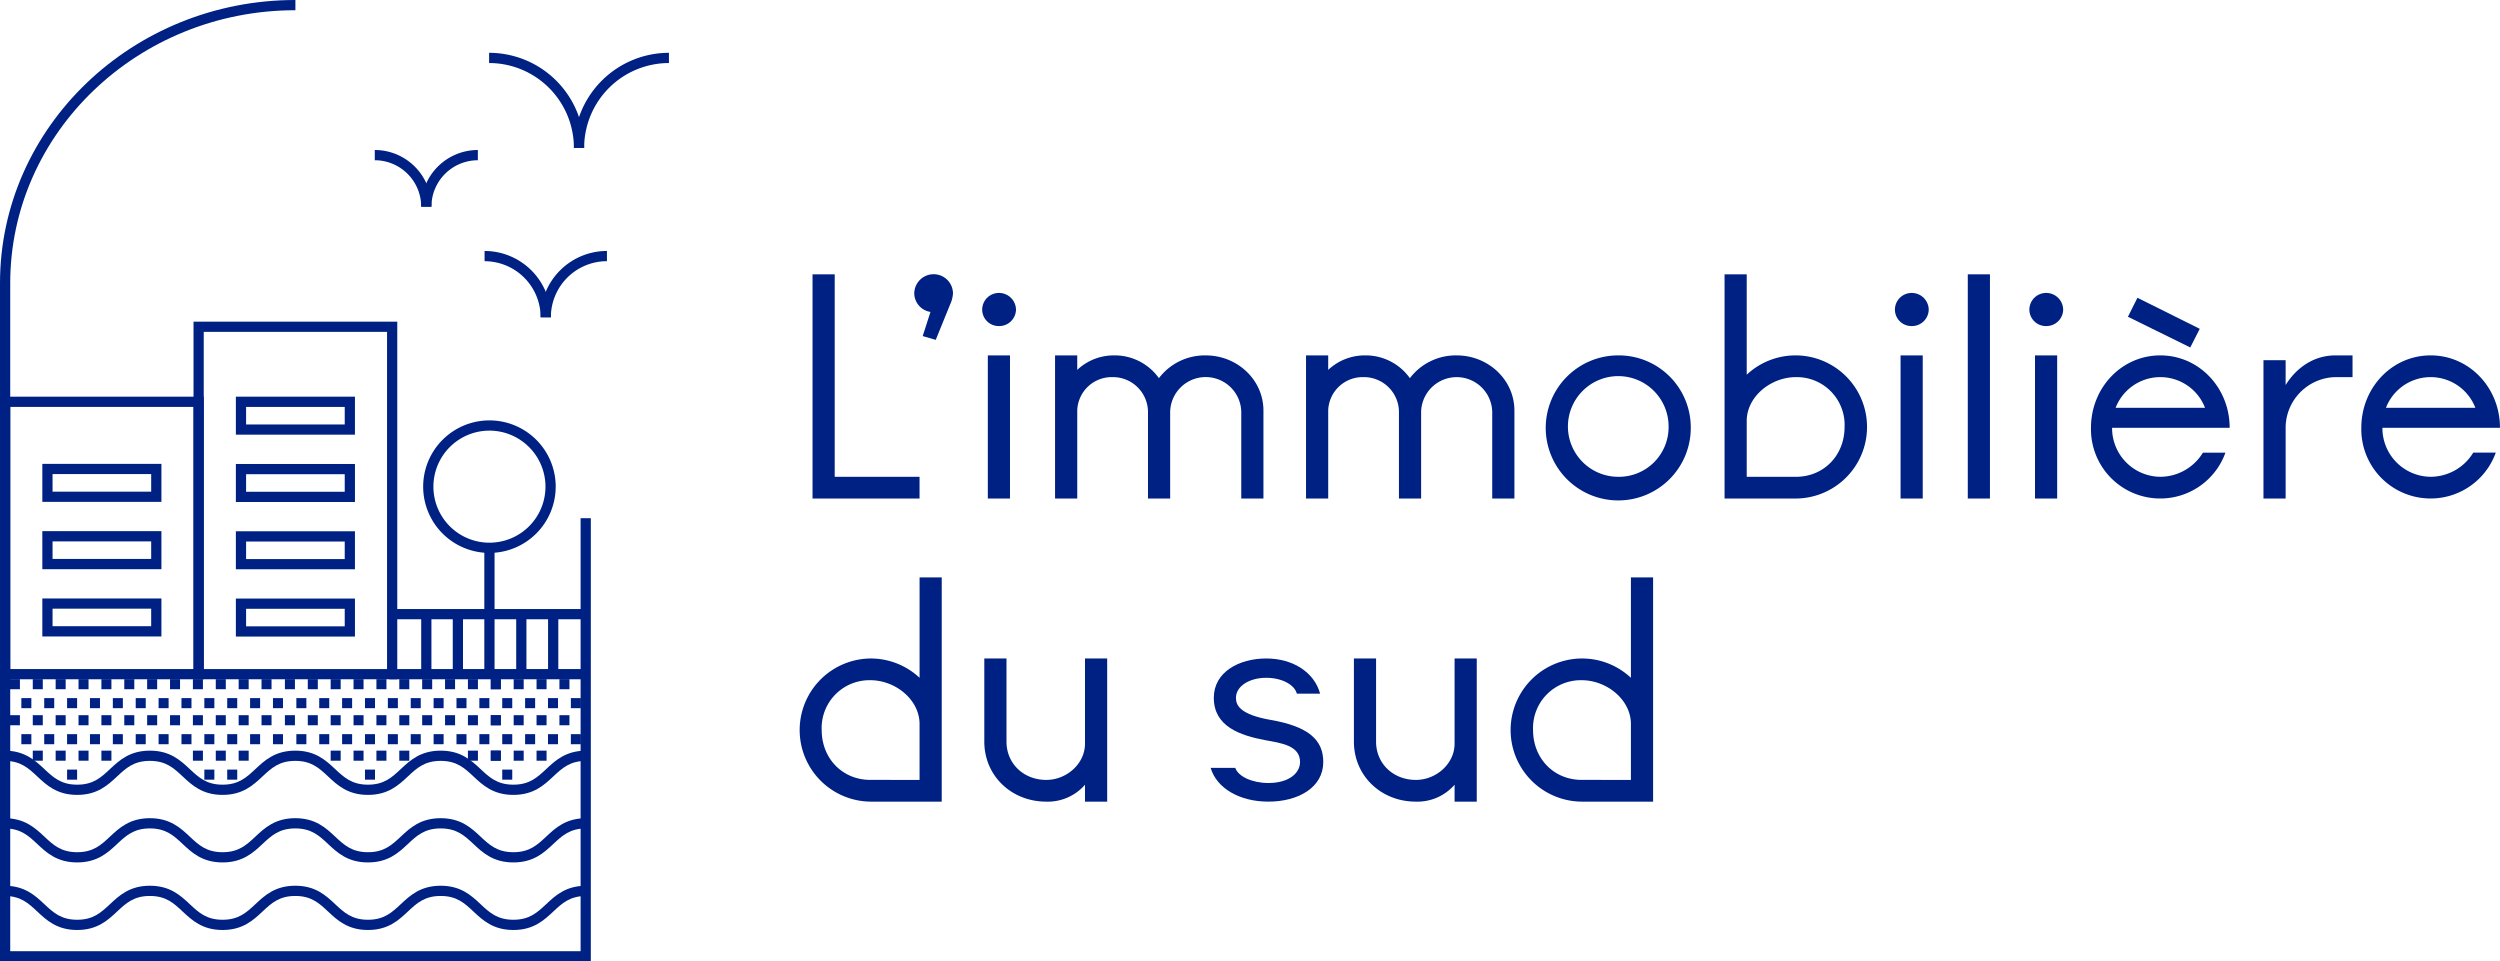<svg xmlns="http://www.w3.org/2000/svg" width="576.9" height="221.86" viewBox="0 0 576.9 221.86"><g transform="translate(-2248.62 -876.626)"><g transform="translate(2433.116 939.928)"><path d="M2310.967,949.414V897.675h5.118V944.4h19.578v5.013Z" transform="translate(-2307.963 -897.675)" fill="#002184"/><path d="M2327.708,902.053a7.013,7.013,0,0,1-.649,2.547l-3.33,8.2-3.007-.875,1.79-5.573a4.391,4.391,0,0,1-3.739-4.3,4.468,4.468,0,0,1,8.935,0Z" transform="translate(-2292.293 -897.675)" fill="#002184"/><path d="M2323.986,902.926a3.861,3.861,0,0,1,3.9-3.822,3.916,3.916,0,0,1,3.9,3.822,3.86,3.86,0,0,1-3.9,3.819A3.808,3.808,0,0,1,2323.986,902.926Zm1.3,43.619V913.513h5.115v33.033Z" transform="translate(-2281.832 -894.806)" fill="#002184"/><path d="M2329.577,936.928V903.9h5.119v3.344a12.266,12.266,0,0,1,8.285-3.344,12.52,12.52,0,0,1,10.562,5.254,13.289,13.289,0,0,1,10.8-5.254c7.311,0,13.322,5.651,13.322,12.736v20.3h-5.118V916.869a8.208,8.208,0,0,0-16.409,0v20.059h-5.118V916.869a8.084,8.084,0,0,0-8.2-7.957,7.957,7.957,0,0,0-8.122,7.642v20.375Z" transform="translate(-2270.608 -885.19)" fill="#002184"/><path d="M2348.834,936.928V903.9h5.115v3.344a12.283,12.283,0,0,1,8.289-3.344,12.515,12.515,0,0,1,10.559,5.254A13.293,13.293,0,0,1,2383.6,903.9c7.311,0,13.319,5.651,13.319,12.736v20.3H2391.8V916.869a8.208,8.208,0,0,0-16.408,0v20.059h-5.116V916.869a8.086,8.086,0,0,0-8.2-7.957,7.96,7.96,0,0,0-8.126,7.642v20.375Z" transform="translate(-2231.949 -885.19)" fill="#002184"/><path d="M2400.692,920.373a16.735,16.735,0,1,1-16.73-16.477A16.625,16.625,0,0,1,2400.692,920.373Zm-5.115,0a11.616,11.616,0,1,0-11.615,11.542A11.463,11.463,0,0,0,2395.577,920.373Z" transform="translate(-2195.027 -885.19)" fill="#002184"/><path d="M2380.948,949.414V897.675h5.115v23.163a16.492,16.492,0,0,1,11.374-4.457,16.517,16.517,0,0,1,0,33.033Zm5.115-5.013h11.374c6.334,0,11.209-4.857,11.209-11.542a11.032,11.032,0,0,0-11.209-11.461c-5.849,0-11.374,4.535-11.374,10.108Z" transform="translate(-2167.485 -897.675)" fill="#002184"/><path d="M2394.021,902.926a3.861,3.861,0,0,1,3.9-3.822,3.916,3.916,0,0,1,3.9,3.822,3.86,3.86,0,0,1-3.9,3.819A3.808,3.808,0,0,1,2394.021,902.926Zm1.3,43.619V913.513h5.119v33.033Z" transform="translate(-2141.245 -894.806)" fill="#002184"/><path d="M2399.611,949.414V897.675h5.115v51.739Z" transform="translate(-2130.021 -897.675)" fill="#002184"/><path d="M2404.337,902.926a3.865,3.865,0,0,1,3.9-3.822,3.915,3.915,0,0,1,3.9,3.822,3.859,3.859,0,0,1-3.9,3.819A3.812,3.812,0,0,1,2404.337,902.926Zm1.3,43.619V913.513h5.115v33.033Z" transform="translate(-2120.535 -894.806)" fill="#002184"/><path d="M2409.064,929.482c0-9.233,7.068-16.715,16-16.715s16.005,7.482,16.005,16.715h-27.133a11.224,11.224,0,0,0,11.127,11.3,11.555,11.555,0,0,0,9.831-5.573h5.2a15.987,15.987,0,0,1-31.03-5.732Zm26.32-4.616a11.055,11.055,0,0,0-20.633,0Zm-3.411-13.93-14.381-7.082,2.193-4.379,14.381,7.164Z" transform="translate(-2111.046 -894.061)" fill="#002184"/><path d="M2422.3,936.928V905.011h5.118v5.729c1.7-2.785,5.444-6.845,11.536-6.845h3.9v5.016h-3.9a11.747,11.747,0,0,0-11.536,11.383v16.634Z" transform="translate(-2084.48 -885.19)" fill="#002184"/><path d="M2429.808,920.61c0-9.233,7.064-16.715,16-16.715s16,7.482,16,16.715H2434.68a11.225,11.225,0,0,0,11.13,11.3,11.546,11.546,0,0,0,9.828-5.573h5.2a15.987,15.987,0,0,1-31.03-5.732Zm26.318-4.616a11.053,11.053,0,0,0-20.631,0Z" transform="translate(-2069.408 -885.19)" fill="#002184"/><path d="M2342.785,972.672H2326.3a16.518,16.518,0,0,1,0-33.033,16.489,16.489,0,0,1,11.374,4.457V920.933h5.115Zm-5.115-5.013v-12.9c0-5.573-5.524-10.108-11.374-10.108a11.033,11.033,0,0,0-11.212,11.461c0,6.685,4.875,11.542,11.212,11.542Z" transform="translate(-2309.969 -850.988)" fill="#002184"/><path d="M2324.148,946.337V927.153h5.119v19.184c0,5.095,3.979,8.836,9.181,8.836,4.709,0,8.935-3.741,8.935-8.357V927.153h5.119v33.033h-5.119v-3.9a11.371,11.371,0,0,1-8.935,3.9C2330.4,960.186,2324.148,954.216,2324.148,946.337Z" transform="translate(-2281.506 -838.502)" fill="#002184"/><path d="M2354.834,960.186c-6.658,0-11.94-3.1-13.32-7.8h5.687c.65,1.988,3.9,3.5,7.633,3.5,4.794,0,7.314-2.31,7.314-4.857,0-3.819-4.469-4.376-7.963-5.013-5.927-1.116-11.939-3.185-11.939-9.789,0-5.973,5.849-9.076,12.1-9.076s11.127,3.263,12.43,8.12h-5.365c-.569-2.15-3.573-3.663-7.065-3.663-3.982,0-6.989,1.991-6.989,4.619,0,1.591.733,3.819,7.961,5.092,8.775,1.513,12.189,4.616,12.189,9.711C2367.51,956.923,2361.742,960.186,2354.834,960.186Z" transform="translate(-2246.644 -838.502)" fill="#002184"/><path d="M2352.507,946.337V927.153h5.115v19.184c0,5.095,3.981,8.836,9.179,8.836,4.715,0,8.938-3.741,8.938-8.357V927.153h5.116v33.033h-5.116v-3.9a11.369,11.369,0,0,1-8.938,3.9C2358.759,960.186,2352.507,954.216,2352.507,946.337Z" transform="translate(-2224.576 -838.502)" fill="#002184"/><path d="M2397.372,972.672h-16.49a16.517,16.517,0,0,1,0-33.033,16.483,16.483,0,0,1,11.371,4.457V920.933h5.119Zm-5.119-5.013v-12.9c0-5.573-5.524-10.108-11.371-10.108a11.033,11.033,0,0,0-11.212,11.461c0,6.685,4.875,11.542,11.212,11.542Z" transform="translate(-2200.399 -850.988)" fill="#002184"/></g><g transform="translate(2335.103 911.241)"><path d="M2290.45,901.209h-2.361a10.725,10.725,0,0,0-10.713-10.712v-2.361A13.088,13.088,0,0,1,2290.45,901.209Z" transform="translate(-2277.377 -888.136)" fill="#002184"/><path d="M2283.3,901.209h-2.361a13.09,13.09,0,0,1,13.076-13.073V890.5A10.727,10.727,0,0,0,2283.3,901.209Z" transform="translate(-2270.228 -888.136)" fill="#002184"/></g><g transform="translate(2361.486 888.812)"><path d="M2308.08,902.608h-2.361a19.591,19.591,0,0,0-19.569-19.569v-2.361A21.954,21.954,0,0,1,2308.08,902.608Z" transform="translate(-2286.15 -880.678)" fill="#002184"/><path d="M2295.018,902.608h-2.361a21.954,21.954,0,0,1,21.93-21.93v2.361A19.592,19.592,0,0,0,2295.018,902.608Z" transform="translate(-2273.088 -880.678)" fill="#002184"/></g><g transform="translate(2360.44 934.542)"><path d="M2301.1,911.179h-2.36a12.952,12.952,0,0,0-12.938-12.935v-2.361A15.315,15.315,0,0,1,2301.1,911.179Z" transform="translate(-2285.802 -895.884)" fill="#002184"/><path d="M2292.465,911.179h-2.36a15.313,15.313,0,0,1,15.3-15.3v2.361A12.95,12.95,0,0,0,2292.465,911.179Z" transform="translate(-2277.167 -895.884)" fill="#002184"/></g><path d="M2384.956,1098.486H2248.62V941.964c0-36.028,30.579-65.338,68.168-65.338v2.361c-36.287,0-65.807,28.251-65.807,62.977v154.161H2382.6V996.2h2.361Z" transform="translate(0 0)" fill="#002184"/><path d="M2295.637,972.276H2248.62V907.064h47.017Zm-44.656-2.361h42.3v-60.49h-42.3Z" transform="translate(0 61.1)" fill="#002184"/><path d="M2310.487,983.83H2263.47V901.308h47.017Zm-44.659-2.361h42.3v-77.8h-42.3Z" transform="translate(29.809 49.546)" fill="#002184"/><path d="M2279.35,920.992h-27.481v-8.773h27.481Zm-25.12-2.361h22.759V914.58H2254.23Z" transform="translate(6.519 71.448)" fill="#002184"/><path d="M2279.35,926.155h-27.481v-8.772h27.481Zm-25.12-2.361h22.759v-4.051H2254.23Z" transform="translate(6.519 81.812)" fill="#002184"/><path d="M2279.35,931.317h-27.481v-8.772h27.481Zm-25.12-2.361h22.759v-4.051H2254.23Z" transform="translate(6.519 92.177)" fill="#002184"/><path d="M2294.2,915.837h-27.481v-8.772H2294.2Zm-25.12-2.361h22.76v-4.051h-22.76Z" transform="translate(36.329 61.1)" fill="#002184"/><path d="M2294.2,921h-27.481v-8.772H2294.2Zm-25.12-2.361h22.76v-4.051h-22.76Z" transform="translate(36.329 71.466)" fill="#002184"/><path d="M2294.2,926.164h-27.481v-8.772H2294.2Zm-25.12-2.361h22.76v-4.051h-22.76Z" transform="translate(36.329 81.83)" fill="#002184"/><path d="M2294.2,931.327h-27.481v-8.772H2294.2Zm-25.12-2.361h22.76v-4.051h-22.76Z" transform="translate(36.329 92.194)" fill="#002184"/><rect width="2.361" height="29.514" transform="translate(2360.383 1002.682)" fill="#002184"/><path d="M2296.383,939.466a15.291,15.291,0,1,1,15.289-15.292A15.31,15.31,0,0,1,2296.383,939.466Zm0-28.221a12.93,12.93,0,1,0,12.929,12.929A12.946,12.946,0,0,0,2296.383,911.245Z" transform="translate(65.182 64.753)" fill="#002184"/><rect width="45.327" height="2.361" transform="translate(2338.449 1031.015)" fill="#002184"/><rect width="45.327" height="2.361" transform="translate(2338.449 1017.167)" fill="#002184"/><rect width="2.361" height="13.061" transform="translate(2345.816 1019.135)" fill="#002184"/><rect width="2.361" height="13.061" transform="translate(2353.1 1019.135)" fill="#002184"/><rect width="2.361" height="13.061" transform="translate(2367.739 1019.135)" fill="#002184"/><rect width="2.361" height="13.061" transform="translate(2375.094 1019.135)" fill="#002184"/><g transform="translate(2250.904 1033.345)"><rect width="2.311" height="2.326" fill="#002184"/><rect width="2.311" height="2.326" transform="translate(5.279)" fill="#002184"/><rect width="2.311" height="2.326" transform="translate(10.557)" fill="#002184"/><rect width="2.311" height="2.326" transform="translate(15.836)" fill="#002184"/><rect width="2.311" height="2.326" transform="translate(21.115)" fill="#002184"/><rect width="2.311" height="2.326" transform="translate(26.395)" fill="#002184"/><rect width="2.311" height="2.326" transform="translate(31.673)" fill="#002184"/><rect width="2.311" height="2.326" transform="translate(36.952)" fill="#002184"/><rect width="2.311" height="2.326" transform="translate(42.231)" fill="#002184"/><rect width="2.311" height="2.326" transform="translate(47.51)" fill="#002184"/><rect width="2.311" height="2.326" transform="translate(52.788)" fill="#002184"/><rect width="2.311" height="2.326" transform="translate(58.067)" fill="#002184"/><rect width="2.311" height="2.326" transform="translate(2.64 4.376)" fill="#002184"/><rect width="2.311" height="2.326" transform="translate(7.919 4.376)" fill="#002184"/><rect width="2.311" height="2.326" transform="translate(13.197 4.376)" fill="#002184"/><rect width="2.311" height="2.326" transform="translate(18.476 4.376)" fill="#002184"/><rect width="2.311" height="2.326" transform="translate(23.755 4.376)" fill="#002184"/><rect width="2.311" height="2.326" transform="translate(29.034 4.376)" fill="#002184"/><rect width="2.311" height="2.326" transform="translate(34.312 4.376)" fill="#002184"/><rect width="2.311" height="2.326" transform="translate(39.591 4.376)" fill="#002184"/><rect width="2.311" height="2.326" transform="translate(44.87 4.376)" fill="#002184"/><rect width="2.311" height="2.326" transform="translate(50.149 4.376)" fill="#002184"/><rect width="2.311" height="2.326" transform="translate(55.428 4.376)" fill="#002184"/><rect width="2.311" height="2.326" transform="translate(60.707 4.376)" fill="#002184"/><rect width="2.311" height="2.326" transform="translate(0 8.318)" fill="#002184"/><rect width="2.311" height="2.326" transform="translate(5.279 8.318)" fill="#002184"/><rect width="2.311" height="2.326" transform="translate(10.557 8.318)" fill="#002184"/><rect width="2.311" height="2.326" transform="translate(15.836 8.318)" fill="#002184"/><rect width="2.311" height="2.326" transform="translate(21.115 8.318)" fill="#002184"/><rect width="2.311" height="2.326" transform="translate(26.395 8.318)" fill="#002184"/><rect width="2.311" height="2.326" transform="translate(31.673 8.318)" fill="#002184"/><rect width="2.311" height="2.326" transform="translate(36.952 8.318)" fill="#002184"/><rect width="2.311" height="2.326" transform="translate(42.231 8.318)" fill="#002184"/><rect width="2.311" height="2.326" transform="translate(47.51 8.318)" fill="#002184"/><rect width="2.311" height="2.326" transform="translate(52.788 8.318)" fill="#002184"/><rect width="2.311" height="2.326" transform="translate(58.067 8.318)" fill="#002184"/><rect width="2.311" height="2.326" transform="translate(2.64 12.693)" fill="#002184"/><rect width="2.311" height="2.326" transform="translate(7.919 12.693)" fill="#002184"/><rect width="2.311" height="2.326" transform="translate(13.197 12.693)" fill="#002184"/><rect width="2.311" height="2.326" transform="translate(18.476 12.693)" fill="#002184"/><rect width="2.311" height="2.326" transform="translate(23.755 12.693)" fill="#002184"/><rect width="2.311" height="2.326" transform="translate(29.034 12.693)" fill="#002184"/><rect width="2.311" height="2.326" transform="translate(34.312 12.693)" fill="#002184"/><rect width="2.311" height="2.326" transform="translate(39.591 12.693)" fill="#002184"/><rect width="2.311" height="2.326" transform="translate(44.87 12.693)" fill="#002184"/><rect width="2.311" height="2.326" transform="translate(50.149 12.693)" fill="#002184"/><rect width="2.311" height="2.326" transform="translate(55.428 12.693)" fill="#002184"/><rect width="2.311" height="2.326" transform="translate(60.707 12.693)" fill="#002184"/></g><g transform="translate(2314.367 1033.345)"><rect width="2.311" height="2.326" fill="#002184"/><rect width="2.311" height="2.326" transform="translate(5.279)" fill="#002184"/><rect width="2.311" height="2.326" transform="translate(10.557)" fill="#002184"/><rect width="2.311" height="2.326" transform="translate(15.836)" fill="#002184"/><rect width="2.311" height="2.326" transform="translate(21.115)" fill="#002184"/><rect width="2.311" height="2.326" transform="translate(26.395)" fill="#002184"/><rect width="2.311" height="2.326" transform="translate(31.673)" fill="#002184"/><rect width="2.311" height="2.326" transform="translate(36.952)" fill="#002184"/><rect width="2.311" height="2.326" transform="translate(42.231)" fill="#002184"/><rect width="2.311" height="2.326" transform="translate(47.509)" fill="#002184"/><rect width="2.311" height="2.326" transform="translate(2.64 4.376)" fill="#002184"/><rect width="2.311" height="2.326" transform="translate(7.918 4.376)" fill="#002184"/><rect width="2.311" height="2.326" transform="translate(13.197 4.376)" fill="#002184"/><rect width="2.311" height="2.326" transform="translate(18.476 4.376)" fill="#002184"/><rect width="2.311" height="2.326" transform="translate(23.755 4.376)" fill="#002184"/><rect width="2.311" height="2.326" transform="translate(29.033 4.376)" fill="#002184"/><rect width="2.311" height="2.326" transform="translate(34.312 4.376)" fill="#002184"/><rect width="2.311" height="2.326" transform="translate(39.591 4.376)" fill="#002184"/><rect width="2.311" height="2.326" transform="translate(44.87 4.376)" fill="#002184"/><rect width="2.311" height="2.326" transform="translate(0 8.318)" fill="#002184"/><rect width="2.311" height="2.326" transform="translate(5.279 8.318)" fill="#002184"/><rect width="2.311" height="2.326" transform="translate(10.557 8.318)" fill="#002184"/><rect width="2.311" height="2.326" transform="translate(15.836 8.318)" fill="#002184"/><rect width="2.311" height="2.326" transform="translate(21.115 8.318)" fill="#002184"/><rect width="2.311" height="2.326" transform="translate(26.395 8.318)" fill="#002184"/><rect width="2.311" height="2.326" transform="translate(31.673 8.318)" fill="#002184"/><rect width="2.311" height="2.326" transform="translate(36.952 8.318)" fill="#002184"/><rect width="2.311" height="2.326" transform="translate(42.231 8.318)" fill="#002184"/><rect width="2.311" height="2.326" transform="translate(47.509 8.318)" fill="#002184"/><rect width="2.311" height="2.326" transform="translate(2.64 12.693)" fill="#002184"/><rect width="2.311" height="2.326" transform="translate(7.918 12.693)" fill="#002184"/><rect width="2.311" height="2.326" transform="translate(13.197 12.693)" fill="#002184"/><rect width="2.311" height="2.326" transform="translate(18.476 12.693)" fill="#002184"/><rect width="2.311" height="2.326" transform="translate(23.755 12.693)" fill="#002184"/><rect width="2.311" height="2.326" transform="translate(29.033 12.693)" fill="#002184"/><rect width="2.311" height="2.326" transform="translate(34.312 12.693)" fill="#002184"/><rect width="2.311" height="2.326" transform="translate(39.591 12.693)" fill="#002184"/><rect width="2.311" height="2.326" transform="translate(44.87 12.693)" fill="#002184"/></g><g transform="translate(2361.876 1033.345)"><rect width="2.311" height="2.326" fill="#002184"/><rect width="2.311" height="2.326" transform="translate(5.279)" fill="#002184"/><rect width="2.311" height="2.326" transform="translate(10.558)" fill="#002184"/><rect width="2.311" height="2.326" transform="translate(15.837)" fill="#002184"/><rect width="2.311" height="2.326" transform="translate(2.64 4.376)" fill="#002184"/><rect width="2.311" height="2.326" transform="translate(7.919 4.376)" fill="#002184"/><rect width="2.311" height="2.326" transform="translate(13.198 4.376)" fill="#002184"/><rect width="2.311" height="2.326" transform="translate(18.476 4.376)" fill="#002184"/><rect width="2.311" height="2.326" transform="translate(0 8.318)" fill="#002184"/><rect width="2.311" height="2.326" transform="translate(5.279 8.318)" fill="#002184"/><rect width="2.311" height="2.326" transform="translate(10.558 8.318)" fill="#002184"/><rect width="2.311" height="2.326" transform="translate(15.837 8.318)" fill="#002184"/><rect width="2.311" height="2.326" transform="translate(2.64 12.693)" fill="#002184"/><rect width="2.311" height="2.326" transform="translate(7.919 12.693)" fill="#002184"/><rect width="2.311" height="2.326" transform="translate(13.198 12.693)" fill="#002184"/><rect width="2.311" height="2.326" transform="translate(18.476 12.693)" fill="#002184"/></g><g transform="translate(2256.184 1049.841)"><rect width="2.311" height="2.326" fill="#002184"/><rect width="2.311" height="2.326" transform="translate(5.278)" fill="#002184"/><rect width="2.311" height="2.326" transform="translate(10.557)" fill="#002184"/><rect width="2.311" height="2.326" transform="translate(15.836)" fill="#002184"/><rect width="2.311" height="2.326" transform="translate(36.952)" fill="#002184"/><rect width="2.311" height="2.326" transform="translate(42.231)" fill="#002184"/><rect width="2.311" height="2.326" transform="translate(47.509)" fill="#002184"/><rect width="2.311" height="2.326" transform="translate(7.918 4.376)" fill="#002184"/><rect width="2.311" height="2.326" transform="translate(39.591 4.376)" fill="#002184"/><rect width="2.311" height="2.326" transform="translate(44.87 4.376)" fill="#002184"/></g><g transform="translate(2324.924 1049.841)"><rect width="2.311" height="2.326" fill="#002184"/><rect width="2.311" height="2.326" transform="translate(5.279)" fill="#002184"/><rect width="2.311" height="2.326" transform="translate(10.558)" fill="#002184"/><rect width="2.311" height="2.326" transform="translate(15.837)" fill="#002184"/><rect width="2.311" height="2.326" transform="translate(31.674)" fill="#002184"/><rect width="2.311" height="2.326" transform="translate(36.952)" fill="#002184"/><rect width="2.311" height="2.326" transform="translate(7.919 4.376)" fill="#002184"/></g><g transform="translate(2361.876 1049.841)"><rect width="2.311" height="2.326" fill="#002184"/><rect width="2.311" height="2.326" transform="translate(5.279)" fill="#002184"/><rect width="2.311" height="2.326" transform="translate(10.558)" fill="#002184"/><rect width="2.311" height="2.326" transform="translate(2.64 4.376)" fill="#002184"/></g><g transform="translate(2249.664 1049.845)"><path d="M2373.968,938.467c-2.066,1.937-3.853,3.609-7.578,3.609s-5.516-1.672-7.582-3.609c-2.126-1.988-4.535-4.243-9.193-4.243s-7.071,2.256-9.2,4.243c-2.066,1.937-3.853,3.609-7.579,3.609s-5.512-1.672-7.582-3.609c-2.126-1.988-4.532-4.243-9.193-4.243s-7.068,2.256-9.194,4.243c-2.069,1.937-3.855,3.609-7.582,3.609s-5.512-1.672-7.578-3.609c-2.126-1.988-4.535-4.243-9.194-4.243s-7.07,2.256-9.2,4.243c-2.066,1.937-3.853,3.609-7.582,3.609s-5.51-1.672-7.579-3.609c-2.123-1.988-4.532-4.243-9.193-4.243v2.361c3.729,0,5.513,1.672,7.581,3.606,2.124,1.991,4.533,4.246,9.191,4.246s7.071-2.256,9.2-4.246c2.069-1.934,3.852-3.606,7.581-3.606s5.513,1.672,7.579,3.606c2.126,1.991,4.535,4.246,9.193,4.246s7.071-2.256,9.2-4.246c2.066-1.934,3.852-3.606,7.579-3.606s5.513,1.672,7.582,3.606c2.122,1.991,4.531,4.246,9.193,4.246s7.068-2.256,9.194-4.246c2.066-1.934,3.852-3.606,7.582-3.606s5.512,1.672,7.579,3.606c2.125,1.991,4.535,4.246,9.2,4.246s7.067-2.256,9.194-4.246c2.051-1.919,3.828-3.579,7.5-3.6v-2.361C2378.477,934.254,2376.083,936.492,2373.968,938.467Z" transform="translate(-2248.967 -934.224)" fill="#002184"/><path d="M2373.968,943.651c-2.066,1.937-3.853,3.606-7.578,3.606s-5.516-1.669-7.582-3.606c-2.126-1.991-4.535-4.244-9.193-4.244s-7.071,2.253-9.2,4.244c-2.066,1.937-3.853,3.606-7.579,3.606s-5.512-1.669-7.582-3.606c-2.126-1.991-4.532-4.244-9.193-4.244s-7.068,2.253-9.194,4.244c-2.069,1.937-3.855,3.606-7.582,3.606s-5.512-1.669-7.578-3.606c-2.126-1.991-4.535-4.244-9.194-4.244s-7.07,2.253-9.2,4.244c-2.066,1.937-3.853,3.606-7.582,3.606s-5.51-1.669-7.579-3.606c-2.126-1.991-4.532-4.244-9.193-4.244v2.361c3.729,0,5.513,1.669,7.581,3.606,2.124,1.991,4.533,4.243,9.191,4.243s7.071-2.253,9.2-4.243c2.069-1.937,3.852-3.606,7.581-3.606s5.513,1.669,7.579,3.606c2.126,1.991,4.535,4.243,9.193,4.243s7.071-2.253,9.2-4.243c2.066-1.937,3.852-3.606,7.579-3.606s5.513,1.669,7.582,3.606c2.122,1.991,4.531,4.243,9.193,4.243s7.068-2.253,9.194-4.243c2.066-1.937,3.852-3.606,7.582-3.606s5.512,1.669,7.579,3.606c2.125,1.991,4.535,4.243,9.2,4.243s7.067-2.253,9.194-4.243c2.051-1.922,3.828-3.579,7.5-3.606v-2.358C2378.477,939.437,2376.083,941.672,2373.968,943.651Z" transform="translate(-2248.967 -923.82)" fill="#002184"/><path d="M2373.968,948.836c-2.066,1.934-3.853,3.606-7.578,3.606s-5.516-1.672-7.582-3.606c-2.126-1.991-4.535-4.246-9.193-4.246s-7.071,2.255-9.2,4.246c-2.066,1.934-3.853,3.606-7.579,3.606s-5.512-1.672-7.582-3.606c-2.126-1.991-4.532-4.246-9.193-4.246s-7.068,2.255-9.194,4.246c-2.069,1.934-3.855,3.606-7.582,3.606s-5.512-1.672-7.578-3.606c-2.126-1.991-4.535-4.246-9.194-4.246s-7.07,2.255-9.2,4.246c-2.066,1.934-3.853,3.606-7.582,3.606s-5.51-1.672-7.579-3.606c-2.126-1.991-4.532-4.246-9.193-4.246v2.361c3.729,0,5.513,1.672,7.581,3.609,2.124,1.988,4.533,4.243,9.191,4.243s7.071-2.256,9.2-4.243c2.069-1.937,3.852-3.609,7.581-3.609s5.513,1.672,7.579,3.609c2.126,1.988,4.535,4.243,9.193,4.243s7.071-2.256,9.2-4.243c2.066-1.937,3.852-3.609,7.579-3.609s5.513,1.672,7.582,3.609c2.122,1.988,4.531,4.243,9.193,4.243s7.068-2.256,9.194-4.243c2.066-1.937,3.852-3.609,7.582-3.609s5.512,1.672,7.579,3.609c2.125,1.988,4.535,4.243,9.2,4.243s7.067-2.256,9.194-4.243c2.051-1.922,3.828-3.579,7.5-3.606v-2.361C2378.477,944.619,2376.083,946.857,2373.968,948.836Z" transform="translate(-2248.967 -913.418)" fill="#002184"/></g></g></svg>